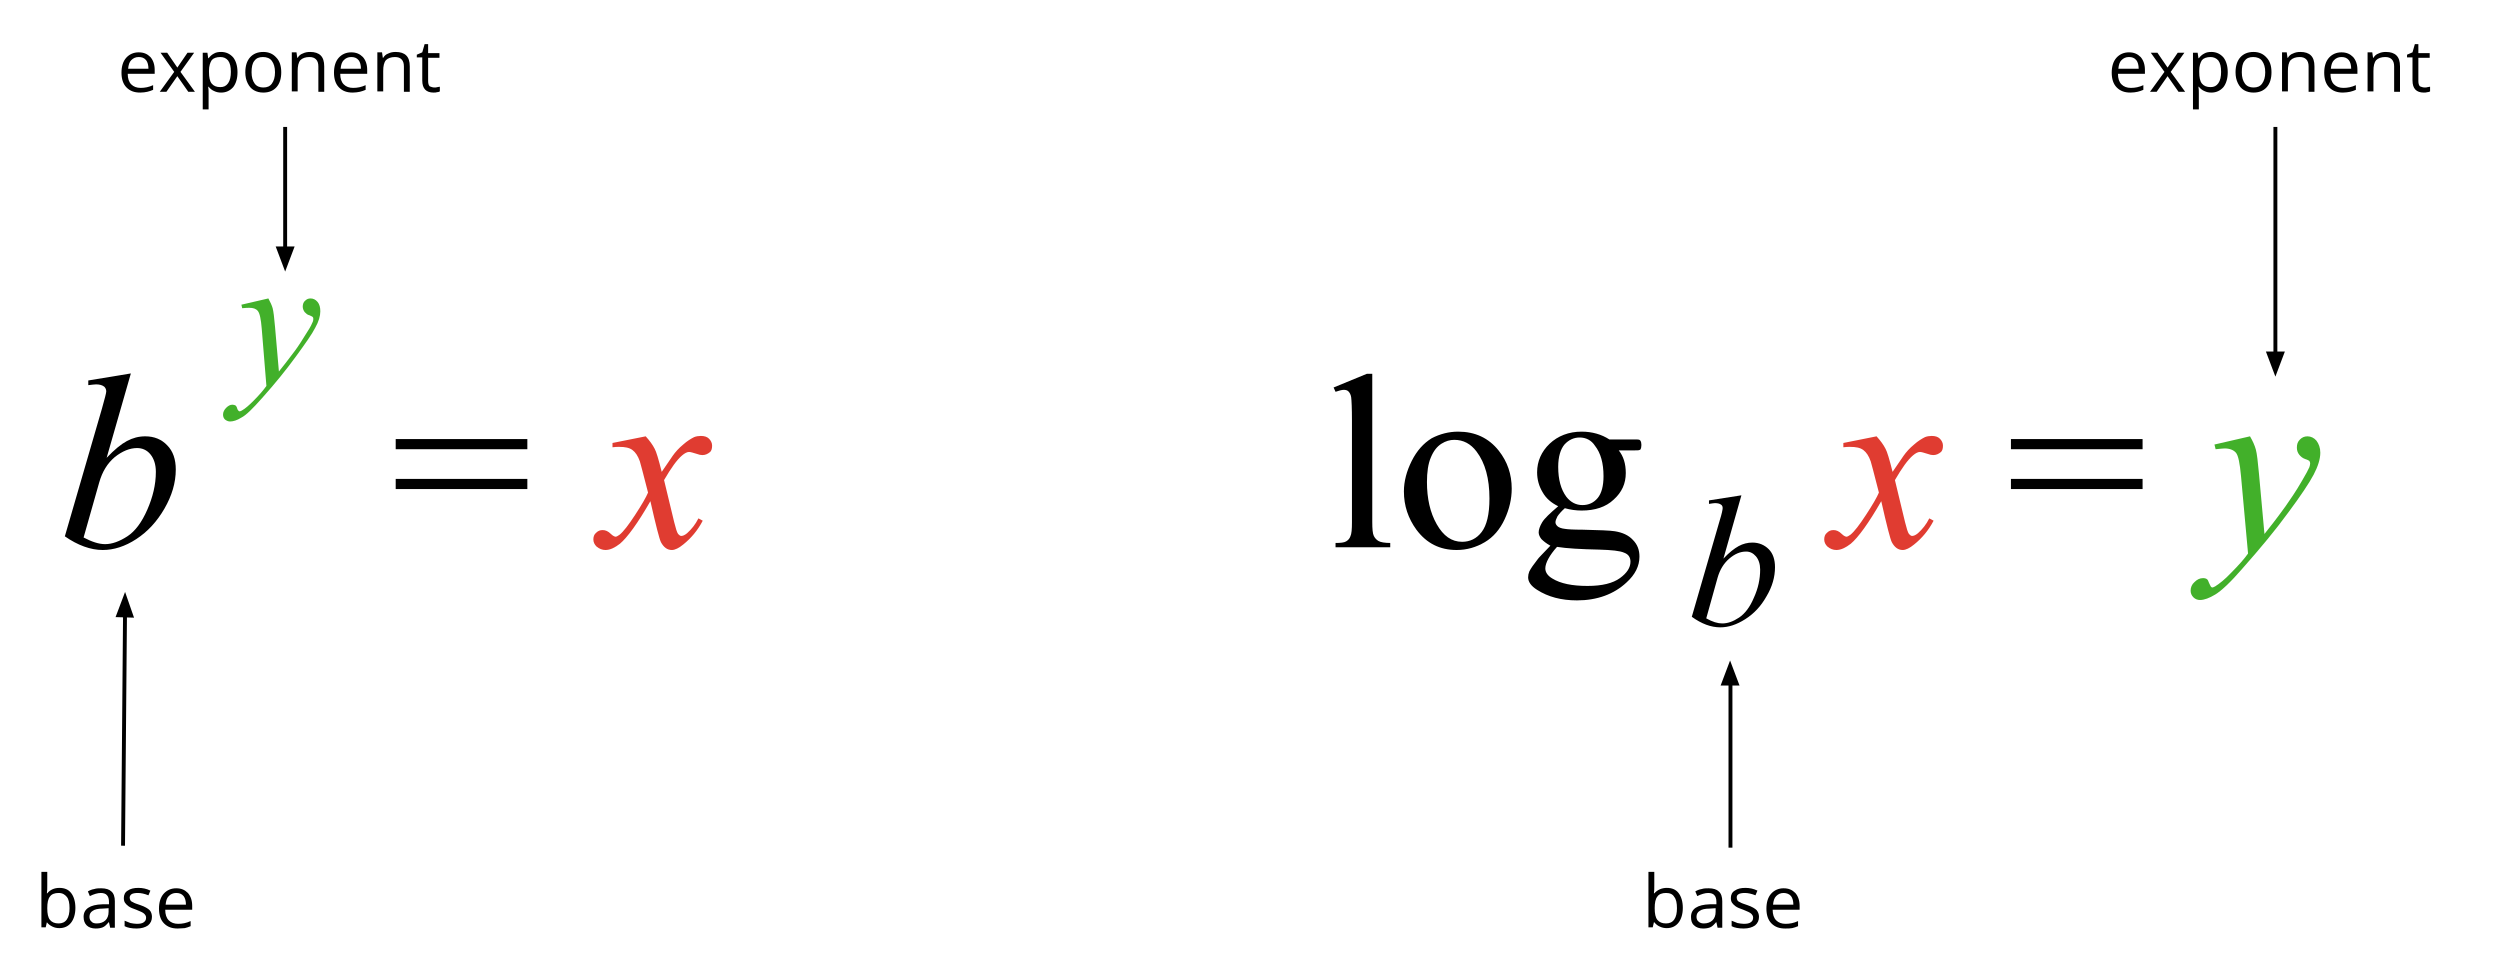 <?xml version="1.0" encoding="utf-8"?>
<!-- Generator: Adobe Illustrator 21.1.0, SVG Export Plug-In . SVG Version: 6.00 Build 0)  -->
<svg version="1.1" id="Layer_1" xmlns="http://www.w3.org/2000/svg" xmlns:xlink="http://www.w3.org/1999/xlink" x="0px" y="0px"
	 viewBox="0 0 640 250" style="enable-background:new 0 0 640 250;" xml:space="preserve">
<style type="text/css">
	.st0{clip-path:url(#SVGID_2_);}
	.st1{fill-opacity:0;}
	.st2{fill:#E03C31;}
	.st3{fill:#42B02A;}
	.st4{fill:none;stroke:#000000;stroke-linejoin:round;stroke-miterlimit:10;}
	.st5{stroke:#000000;stroke-miterlimit:10;}
</style>
<g>
	<defs>
		<rect id="SVGID_1_" x="-44" y="-85" width="720" height="540"/>
	</defs>
	<clipPath id="SVGID_2_">
		<use xlink:href="#SVGID_1_"  style="overflow:visible;"/>
	</clipPath>
	<g class="st0">
		<path class="st1" d="M-44-85h720v540H-44V-85z"/>
		<path class="st1" d="M6,69.6h235v131H6V69.6z"/>
		<path d="M33.5,95.6l-6.2,21.6c2-2.1,3.7-3.5,5.2-4.3c1.5-0.8,3-1.2,4.7-1.2c2.3,0,4.2,0.8,5.6,2.3c1.5,1.5,2.2,3.6,2.2,6.2
			c0,3.4-1,6.7-2.9,10c-1.9,3.3-4.3,5.9-7.2,7.8c-2.9,1.9-5.8,2.8-8.6,2.8c-3.1,0-6.4-1.2-9.7-3.5l9.5-32.7c0.7-2.5,1.1-4,1.1-4.4
			c0-0.5-0.2-0.9-0.5-1.2c-0.5-0.4-1.2-0.6-2.1-0.6c-0.4,0-1.1,0.1-2,0.2v-1.2L33.5,95.6z M21.4,137.6c2.1,1.1,3.9,1.7,5.5,1.7
			c1.8,0,3.7-0.7,5.7-2c2-1.3,3.7-3.6,5.1-6.8c1.4-3.2,2.2-6.4,2.2-9.7c0-1.9-0.5-3.4-1.4-4.5c-0.9-1.1-2.1-1.6-3.4-1.6
			c-1.9,0-3.8,0.8-5.7,2.3c-1.9,1.6-3.2,3.7-4,6.5L21.4,137.6z"/>
		<path d="M101.2,112.4H135v2.6h-33.7V112.4z M101.2,122.6H135v2.6h-33.7V122.6z"/>
		<path class="st2" d="M165.3,111.7c1,1.1,1.8,2.2,2.3,3.2c0.4,0.7,1,2.7,1.8,5.9l2.8-4.1c0.7-1,1.6-2,2.7-2.9c1-0.9,2-1.5,2.8-1.9
			c0.5-0.2,1.1-0.3,1.7-0.3c0.9,0,1.6,0.2,2.1,0.7c0.5,0.5,0.8,1.1,0.8,1.8c0,0.8-0.2,1.3-0.5,1.6c-0.6,0.5-1.2,0.8-2,0.8
			c-0.4,0-0.9-0.1-1.4-0.3c-1-0.3-1.6-0.5-2-0.5c-0.5,0-1.1,0.3-1.8,0.9c-1.3,1.1-2.8,3.2-4.6,6.3l2.6,10.8c0.4,1.6,0.7,2.6,1,3
			c0.3,0.3,0.5,0.5,0.8,0.5c0.4,0,0.9-0.2,1.5-0.7c1.1-1,2.1-2.2,2.9-3.8l1.1,0.6c-1.3,2.5-3,4.5-5,6.1c-1.1,0.9-2.1,1.4-2.9,1.4
			c-1.2,0-2.1-0.7-2.8-2c-0.4-0.8-1.3-4.3-2.7-10.5c-3.2,5.6-5.9,9.3-7.8,10.9c-1.3,1-2.5,1.6-3.7,1.6c-0.8,0-1.6-0.3-2.3-0.9
			c-0.5-0.5-0.8-1.1-0.8-1.8c0-0.7,0.2-1.3,0.7-1.7c0.5-0.5,1-0.7,1.7-0.7c0.7,0,1.4,0.3,2.1,1c0.5,0.5,1,0.7,1.2,0.7
			c0.2,0,0.6-0.2,1-0.5c1-0.8,2.3-2.5,4-5.1c1.7-2.6,2.8-4.5,3.3-5.7c-1.3-5.1-2-7.7-2.1-8c-0.5-1.4-1.1-2.3-1.9-2.9
			c-0.8-0.6-1.9-0.8-3.4-0.8c-0.5,0-1,0-1.7,0.1v-1.1L165.3,111.7z"/>
		<path class="st1" d="M52,42.6h52v131H52V42.6z"/>
		<path class="st3" d="M68.7,76.4c0.5,0.9,0.9,1.8,1.1,2.5c0.2,0.8,0.4,2.3,0.6,4.7l1,11.5c0.9-1.1,2.3-2.9,4.1-5.3
			c0.9-1.2,1.9-2.8,3.2-4.9c0.8-1.2,1.2-2.1,1.4-2.6c0.1-0.2,0.1-0.5,0.1-0.8c0-0.2-0.1-0.3-0.2-0.4c-0.1-0.1-0.4-0.2-0.8-0.4
			c-0.5-0.1-0.8-0.4-1.2-0.8c-0.3-0.4-0.5-0.9-0.5-1.4c0-0.6,0.2-1.2,0.6-1.5c0.4-0.4,0.8-0.6,1.4-0.6c0.7,0,1.3,0.3,1.8,0.9
			c0.5,0.6,0.7,1.4,0.7,2.4c0,1.2-0.4,2.6-1.3,4.2c-0.8,1.6-2.5,4-4.9,7.3s-5.3,6.9-8.7,10.7c-2.4,2.7-4.1,4.4-5.3,5
			c-1.1,0.7-2.1,1-2.9,1c-0.5,0-0.9-0.2-1.3-0.5c-0.4-0.4-0.5-0.8-0.5-1.3c0-0.6,0.3-1.2,0.8-1.7c0.5-0.5,1-0.8,1.6-0.8
			c0.3,0,0.6,0.1,0.8,0.2c0.1,0.1,0.3,0.3,0.4,0.7c0.1,0.4,0.3,0.6,0.4,0.7c0.1,0.1,0.2,0.1,0.3,0.1c0.1,0,0.3-0.1,0.5-0.2
			c0.9-0.5,1.9-1.4,3-2.5c1.5-1.5,2.6-2.8,3.3-3.8L67,84.1c-0.2-2.4-0.5-3.9-1-4.5s-1.2-0.8-2.2-0.8c-0.3,0-0.9,0-1.8,0.1l-0.2-0.9
			L68.7,76.4z"/>
		<path class="st1" d="M0,210.5h63v53H0V210.5z"/>
		<path d="M15.2,227.3c1.3,0,2.3,0.4,3,1.3c0.7,0.9,1.1,2.2,1.1,3.8s-0.4,2.9-1.1,3.8c-0.7,0.9-1.7,1.4-3,1.4
			c-0.6,0-1.2-0.1-1.8-0.4s-1-0.6-1.4-1.1H12l-0.3,1.3h-1.1v-14.2h1.5v3.4c0,0.8,0,1.5-0.1,2.1h0.1
			C12.8,227.8,13.9,227.3,15.2,227.3z M15,228.6c-1,0-1.8,0.3-2.2,0.9c-0.5,0.6-0.7,1.6-0.7,3s0.2,2.4,0.7,3s1.2,0.9,2.2,0.9
			c0.9,0,1.6-0.3,2.1-1s0.7-1.7,0.7-2.9c0-1.3-0.2-2.3-0.7-2.9S16,228.6,15,228.6z M28.2,237.5l-0.3-1.4h-0.1
			c-0.5,0.6-1,1.1-1.5,1.3c-0.5,0.2-1.1,0.3-1.8,0.3c-1,0-1.8-0.3-2.3-0.8s-0.8-1.2-0.8-2.2c0-2,1.6-3.1,4.8-3.2l1.7,0v-0.6
			c0-0.8-0.2-1.4-0.5-1.7c-0.3-0.4-0.9-0.6-1.6-0.6c-0.8,0-1.8,0.3-2.8,0.8l-0.5-1.2c0.5-0.3,1-0.5,1.6-0.6c0.6-0.2,1.2-0.2,1.8-0.2
			c1.2,0,2.1,0.3,2.6,0.8c0.6,0.5,0.9,1.4,0.9,2.5v6.8H28.2z M24.8,236.4c0.9,0,1.7-0.3,2.2-0.8c0.5-0.5,0.8-1.2,0.8-2.2v-0.9
			l-1.5,0.1c-1.2,0-2.1,0.2-2.6,0.6c-0.5,0.3-0.8,0.8-0.8,1.5c0,0.5,0.2,1,0.5,1.2C23.7,236.3,24.2,236.4,24.8,236.4z M38.9,234.7
			c0,0.9-0.3,1.6-1,2.2c-0.7,0.5-1.7,0.8-2.9,0.8c-1.3,0-2.4-0.2-3.1-0.6v-1.4c0.5,0.2,1,0.4,1.5,0.6c0.6,0.1,1.1,0.2,1.6,0.2
			c0.8,0,1.4-0.1,1.8-0.4c0.4-0.3,0.6-0.6,0.6-1.2c0-0.4-0.2-0.7-0.5-1c-0.3-0.3-1-0.6-2-1c-0.9-0.3-1.6-0.6-2-0.9
			c-0.4-0.3-0.7-0.6-0.9-0.9c-0.2-0.3-0.3-0.7-0.3-1.2c0-0.8,0.3-1.5,1-1.9c0.7-0.5,1.6-0.7,2.7-0.7c1.1,0,2.1,0.2,3.1,0.7l-0.5,1.2
			c-1-0.4-1.9-0.6-2.7-0.6c-0.7,0-1.3,0.1-1.6,0.3s-0.5,0.5-0.5,0.9c0,0.3,0.1,0.5,0.2,0.7s0.4,0.4,0.7,0.5c0.3,0.2,0.9,0.4,1.8,0.7
			c1.2,0.4,2,0.9,2.4,1.3S38.9,234.1,38.9,234.7z M45.5,237.7c-1.5,0-2.6-0.4-3.5-1.3c-0.9-0.9-1.3-2.2-1.3-3.8
			c0-1.6,0.4-2.9,1.2-3.8s1.9-1.4,3.2-1.4c1.3,0,2.2,0.4,3,1.2c0.7,0.8,1.1,1.9,1.1,3.3v1h-6.9c0,1.2,0.3,2.1,0.9,2.7
			c0.6,0.6,1.4,0.9,2.4,0.9c1.1,0,2.1-0.2,3.2-0.7v1.3c-0.5,0.2-1,0.4-1.5,0.5C46.8,237.6,46.2,237.7,45.5,237.7z M45.1,228.6
			c-0.8,0-1.4,0.3-1.9,0.8c-0.5,0.5-0.7,1.2-0.8,2.2h5.2c0-0.9-0.2-1.7-0.6-2.2C46.5,228.8,45.9,228.6,45.1,228.6z"/>
		<path class="st1" d="M21.1-3.5h103.8v53H21.1V-3.5z"/>
		<path d="M35.9,23.7c-1.5,0-2.6-0.4-3.5-1.3c-0.9-0.9-1.3-2.2-1.3-3.8c0-1.6,0.4-2.9,1.2-3.8c0.8-0.9,1.9-1.4,3.2-1.4
			c1.3,0,2.2,0.4,3,1.2c0.7,0.8,1.1,1.9,1.1,3.3v1h-6.9c0,1.2,0.3,2.1,0.9,2.7c0.6,0.6,1.4,0.9,2.4,0.9c1.1,0,2.1-0.2,3.2-0.7V23
			c-0.5,0.2-1,0.4-1.5,0.5C37.2,23.6,36.6,23.7,35.9,23.7z M35.5,14.6c-0.8,0-1.4,0.3-1.9,0.8c-0.5,0.5-0.7,1.2-0.8,2.2H38
			c0-0.9-0.2-1.7-0.6-2.2C36.9,14.8,36.3,14.6,35.5,14.6z M44.6,18.4l-3.5-4.9h1.7l2.6,3.8l2.6-3.8h1.7l-3.5,4.9l3.7,5.1h-1.7
			l-2.8-4l-2.8,4h-1.7L44.6,18.4z M56.6,23.7c-0.6,0-1.2-0.1-1.8-0.4c-0.5-0.2-1-0.6-1.4-1.1h-0.1c0.1,0.6,0.1,1.1,0.1,1.7V28h-1.5
			V13.5h1.2l0.2,1.4h0.1c0.4-0.5,0.8-0.9,1.4-1.2c0.5-0.3,1.1-0.4,1.8-0.4c1.3,0,2.3,0.5,3.1,1.4c0.7,0.9,1.1,2.2,1.1,3.8
			c0,1.6-0.4,2.9-1.1,3.8C58.9,23.2,57.9,23.7,56.6,23.7z M56.4,14.6c-1,0-1.8,0.3-2.2,0.8c-0.4,0.6-0.7,1.5-0.7,2.7v0.3
			c0,1.4,0.2,2.4,0.7,3c0.5,0.6,1.2,0.9,2.2,0.9c0.9,0,1.5-0.3,2-1c0.5-0.7,0.7-1.7,0.7-2.9c0-1.3-0.2-2.2-0.7-2.9
			C57.9,14.9,57.3,14.6,56.4,14.6z M72,18.5c0,1.6-0.4,2.9-1.2,3.8c-0.8,0.9-1.9,1.4-3.4,1.4c-0.9,0-1.7-0.2-2.4-0.6
			c-0.7-0.4-1.2-1-1.6-1.8c-0.4-0.8-0.6-1.7-0.6-2.8c0-1.6,0.4-2.9,1.2-3.8c0.8-0.9,1.9-1.4,3.4-1.4c1.4,0,2.5,0.5,3.3,1.4
			C71.6,15.6,72,16.9,72,18.5z M64.4,18.5c0,1.3,0.3,2.2,0.8,2.9c0.5,0.7,1.3,1,2.2,1c1,0,1.7-0.3,2.2-1c0.5-0.7,0.8-1.6,0.8-2.9
			c0-1.3-0.3-2.2-0.8-2.9c-0.5-0.7-1.3-1-2.3-1c-1,0-1.7,0.3-2.2,1C64.6,16.2,64.4,17.2,64.4,18.5z M81.5,23.5V17
			c0-0.8-0.2-1.4-0.6-1.8c-0.4-0.4-0.9-0.6-1.7-0.6c-1,0-1.8,0.3-2.3,0.8c-0.5,0.6-0.7,1.5-0.7,2.8v5.2h-1.5v-10h1.2l0.2,1.4h0.1
			c0.3-0.5,0.7-0.9,1.3-1.1c0.6-0.3,1.2-0.4,1.9-0.4c1.2,0,2.1,0.3,2.7,0.9c0.6,0.6,0.9,1.5,0.9,2.8v6.5H81.5z M90.3,23.7
			c-1.5,0-2.6-0.4-3.5-1.3c-0.9-0.9-1.3-2.2-1.3-3.8c0-1.6,0.4-2.9,1.2-3.8c0.8-0.9,1.9-1.4,3.2-1.4c1.3,0,2.2,0.4,3,1.2
			c0.7,0.8,1.1,1.9,1.1,3.3v1h-6.9c0,1.2,0.3,2.1,0.9,2.7c0.6,0.6,1.4,0.9,2.4,0.9c1.1,0,2.1-0.2,3.2-0.7V23c-0.5,0.2-1,0.4-1.5,0.5
			C91.6,23.6,91,23.7,90.3,23.7z M89.9,14.6c-0.8,0-1.4,0.3-1.9,0.8c-0.5,0.5-0.7,1.2-0.8,2.2h5.2c0-0.9-0.2-1.7-0.6-2.2
			C91.3,14.8,90.7,14.6,89.9,14.6z M103.4,23.5V17c0-0.8-0.2-1.4-0.6-1.8c-0.4-0.4-0.9-0.6-1.7-0.6c-1,0-1.8,0.3-2.3,0.8
			c-0.5,0.6-0.7,1.5-0.7,2.8v5.2h-1.5v-10h1.2l0.2,1.4h0.1c0.3-0.5,0.7-0.9,1.3-1.1c0.6-0.3,1.2-0.4,1.9-0.4c1.2,0,2.1,0.3,2.7,0.9
			c0.6,0.6,0.9,1.5,0.9,2.8v6.5H103.4z M111.2,22.4c0.3,0,0.5,0,0.8-0.1c0.2,0,0.4-0.1,0.6-0.1v1.2c-0.2,0.1-0.4,0.2-0.7,0.2
			c-0.3,0.1-0.6,0.1-0.9,0.1c-1.9,0-2.9-1-2.9-3.1v-5.9h-1.4v-0.7l1.4-0.6l0.6-2.1h0.9v2.3h2.9v1.2h-2.9v5.9c0,0.6,0.1,1.1,0.4,1.4
			C110.3,22.2,110.7,22.4,111.2,22.4z"/>
		<path class="st1" d="M31.5,216.5l0.5-65"/>
		<path class="st4" d="M31.5,216.5l0.5-59"/>
		<path class="st5" d="M33.6,157.6L32,153l-1.7,4.5L33.6,157.6z"/>
		<path class="st1" d="M73,32.5v37"/>
		<path class="st4" d="M73,32.5v31"/>
		<path class="st5" d="M71.3,63.6l1.7,4.5l1.7-4.5H71.3z"/>
		<path class="st1" d="M330.5,69.6h284v131h-284V69.6z"/>
		<path d="M351.3,95.6v38c0,1.8,0.1,3,0.4,3.6c0.3,0.6,0.7,1,1.2,1.3c0.5,0.3,1.6,0.5,3,0.5v1.1h-14v-1.1c1.3,0,2.2-0.1,2.7-0.4
			c0.5-0.3,0.9-0.7,1.1-1.3c0.3-0.6,0.4-1.8,0.4-3.6v-26c0-3.2-0.1-5.2-0.2-6c-0.1-0.7-0.4-1.2-0.7-1.5c-0.3-0.3-0.7-0.4-1.2-0.4
			c-0.5,0-1.2,0.2-2.1,0.5l-0.5-1.1l8.5-3.5H351.3z M373.3,110.5c4.3,0,7.8,1.6,10.4,4.9c2.2,2.8,3.3,6,3.3,9.7
			c0,2.6-0.6,5.2-1.8,7.8c-1.2,2.6-2.9,4.6-5.1,5.9c-2.2,1.3-4.6,2-7.2,2c-4.3,0-7.7-1.7-10.3-5.2c-2.1-2.9-3.2-6.1-3.2-9.8
			c0-2.6,0.7-5.2,2-7.8c1.3-2.6,3-4.5,5.1-5.8C368.6,111.1,370.9,110.5,373.3,110.5z M372.3,112.6c-1.1,0-2.2,0.3-3.3,1
			c-1.1,0.7-2,1.8-2.7,3.5c-0.7,1.6-1,3.8-1,6.3c0,4.2,0.8,7.8,2.5,10.8c1.7,3,3.8,4.5,6.5,4.5c2,0,3.7-0.8,5-2.5
			c1.3-1.7,2-4.5,2-8.6c0-5.1-1.1-9.1-3.3-12C376.5,113.6,374.6,112.6,372.3,112.6z M398.9,129.6c-1.8-0.9-3.1-2-4-3.6
			c-0.9-1.5-1.4-3.2-1.4-5.1c0-2.8,1.1-5.3,3.2-7.3c2.1-2,4.9-3.1,8.2-3.1c2.7,0,5.1,0.7,7.1,2h6.1c0.9,0,1.4,0,1.6,0.1
			c0.1,0.1,0.2,0.1,0.3,0.3c0.1,0.2,0.2,0.5,0.2,1c0,0.5-0.1,0.9-0.2,1.1c-0.1,0.1-0.2,0.2-0.3,0.2c-0.2,0.1-0.7,0.1-1.6,0.1h-3.7
			c1.2,1.5,1.8,3.4,1.8,5.8c0,2.7-1,4.9-3.1,6.8c-2,1.9-4.8,2.8-8.2,2.8c-1.4,0-2.9-0.2-4.3-0.6c-0.9,0.8-1.5,1.5-1.9,2.1
			c-0.3,0.6-0.5,1.1-0.5,1.5c0,0.4,0.2,0.7,0.5,1c0.3,0.3,1,0.6,2,0.7c0.6,0.1,2,0.2,4.4,0.2c4.3,0.1,7.1,0.2,8.3,0.4
			c1.9,0.3,3.5,1,4.6,2.2c1.2,1.2,1.7,2.6,1.7,4.3c0,2.4-1.1,4.6-3.3,6.6c-3.2,3-7.5,4.6-12.7,4.6c-4,0-7.4-0.9-10.2-2.7
			c-1.6-1-2.3-2.1-2.3-3.2c0-0.5,0.1-1,0.3-1.5c0.4-0.8,1.1-1.8,2.2-3.2c0.1-0.2,1.2-1.3,3.2-3.4c-1.1-0.6-1.8-1.2-2.3-1.7
			c-0.4-0.5-0.7-1.1-0.7-1.7c0-0.7,0.3-1.6,0.9-2.6C395.4,132.7,396.8,131.4,398.9,129.6z M404.4,112c-1.5,0-2.8,0.6-3.9,1.8
			c-1,1.2-1.6,3.1-1.6,5.7c0,3.3,0.7,5.8,2.1,7.7c1.1,1.4,2.5,2.1,4.1,2.1c1.6,0,2.9-0.6,3.9-1.8c1-1.2,1.5-3.1,1.5-5.6
			c0-3.3-0.7-5.9-2.2-7.8C407.4,112.7,406,112,404.4,112z M398.6,140c-1,1.1-1.7,2.1-2.2,3c-0.5,0.9-0.8,1.8-0.8,2.5
			c0,1,0.6,1.9,1.8,2.6c2.1,1.3,5.1,1.9,9,1.9c3.8,0,6.5-0.7,8.3-2c1.8-1.3,2.7-2.7,2.7-4.2c0-1.1-0.5-1.9-1.6-2.3
			c-1.1-0.5-3.2-0.7-6.4-0.8C404.7,140.6,401.1,140.4,398.6,140z"/>
		<path class="st2" d="M480.4,111.7c1,1.1,1.8,2.2,2.3,3.2c0.4,0.7,1,2.7,1.8,5.9l2.8-4.1c0.7-1,1.6-2,2.7-2.9c1-0.9,2-1.5,2.8-1.9
			c0.5-0.2,1.1-0.3,1.7-0.3c0.9,0,1.6,0.2,2.1,0.7c0.5,0.5,0.8,1.1,0.8,1.8c0,0.8-0.2,1.3-0.5,1.6c-0.6,0.5-1.2,0.8-2,0.8
			c-0.4,0-0.9-0.1-1.4-0.3c-1-0.3-1.6-0.5-2-0.5c-0.5,0-1.1,0.3-1.8,0.9c-1.3,1.1-2.8,3.2-4.6,6.3l2.6,10.8c0.4,1.6,0.7,2.6,1,3
			c0.3,0.3,0.5,0.5,0.8,0.5c0.4,0,0.9-0.2,1.5-0.7c1.1-1,2.1-2.2,2.9-3.8l1.1,0.6c-1.3,2.5-3,4.5-5,6.1c-1.1,0.9-2.1,1.4-2.9,1.4
			c-1.2,0-2.1-0.7-2.8-2c-0.4-0.8-1.3-4.3-2.7-10.5c-3.2,5.6-5.9,9.3-7.8,10.9c-1.3,1-2.5,1.6-3.7,1.6c-0.8,0-1.6-0.3-2.3-0.9
			c-0.5-0.5-0.8-1.1-0.8-1.8c0-0.7,0.2-1.3,0.7-1.7c0.5-0.5,1-0.7,1.7-0.7c0.7,0,1.4,0.3,2.1,1c0.5,0.5,1,0.7,1.2,0.7
			c0.2,0,0.6-0.2,1-0.5c1-0.8,2.3-2.5,4-5.1c1.7-2.6,2.8-4.5,3.3-5.7c-1.3-5.1-2-7.7-2.1-8c-0.5-1.4-1.1-2.3-1.9-2.9
			c-0.8-0.6-1.9-0.8-3.4-0.8c-0.5,0-1,0-1.7,0.1v-1.1L480.4,111.7z"/>
		<path d="M514.8,112.4h33.7v2.6h-33.7V112.4z M514.8,122.6h33.7v2.6h-33.7V122.6z"/>
		<path class="st3" d="M576,111.7c0.7,1.2,1.2,2.3,1.5,3.4c0.3,1.1,0.5,3.1,0.8,6.2l1.4,15.4c1.2-1.5,3.1-3.9,5.4-7.1
			c1.1-1.6,2.6-3.7,4.2-6.5c1-1.7,1.6-2.8,1.9-3.5c0.1-0.3,0.2-0.7,0.2-1c0-0.2-0.1-0.4-0.2-0.6c-0.1-0.1-0.5-0.3-1.1-0.5
			c-0.6-0.2-1.1-0.6-1.5-1.1c-0.4-0.5-0.6-1.1-0.6-1.8c0-0.9,0.2-1.5,0.8-2.1c0.5-0.5,1.1-0.8,1.9-0.8c0.9,0,1.7,0.4,2.3,1.1
			c0.6,0.8,1,1.8,1,3.1c0,1.6-0.6,3.5-1.7,5.6c-1.1,2.1-3.3,5.4-6.5,9.7c-3.2,4.4-7.1,9.1-11.7,14.3c-3.1,3.6-5.5,5.8-7,6.7
			c-1.5,0.9-2.8,1.4-3.9,1.4c-0.6,0-1.2-0.2-1.7-0.7c-0.5-0.5-0.7-1.1-0.7-1.7c0-0.8,0.3-1.6,1-2.2c0.7-0.7,1.4-1,2.2-1
			c0.4,0,0.8,0.1,1,0.3c0.2,0.1,0.3,0.4,0.5,0.9c0.2,0.5,0.4,0.8,0.5,1c0.1,0.1,0.2,0.2,0.4,0.2c0.1,0,0.3-0.1,0.7-0.3
			c1.1-0.7,2.5-1.8,4-3.4c2-2,3.5-3.7,4.4-5l-1.8-19.8c-0.3-3.3-0.7-5.3-1.3-6c-0.6-0.7-1.6-1.1-2.9-1.1c-0.4,0-1.2,0.1-2.3,0.2
			l-0.3-1.2L576,111.7z"/>
		<path class="st1" d="M423,105.1h52v131h-52V105.1z"/>
		<path d="M445.8,126.8l-4.6,16.2c1.5-1.6,2.8-2.6,3.9-3.2c1.1-0.6,2.3-0.9,3.5-0.9c1.7,0,3.1,0.6,4.2,1.7c1.1,1.1,1.6,2.7,1.6,4.6
			c0,2.5-0.7,5-2.2,7.5c-1.4,2.5-3.2,4.4-5.4,5.8c-2.2,1.4-4.3,2.1-6.4,2.1c-2.4,0-4.8-0.9-7.3-2.7l7.1-24.5c0.6-1.9,0.8-3,0.8-3.3
			c0-0.4-0.1-0.7-0.4-0.9c-0.4-0.3-0.9-0.4-1.6-0.4c-0.3,0-0.8,0.1-1.5,0.2v-0.9L445.8,126.8z M436.8,158.3c1.6,0.9,2.9,1.3,4.1,1.3
			c1.4,0,2.8-0.5,4.3-1.5c1.5-1,2.8-2.7,3.8-5.1c1.1-2.4,1.6-4.8,1.6-7.2c0-1.4-0.4-2.6-1.1-3.4c-0.7-0.8-1.5-1.2-2.5-1.2
			c-1.5,0-2.9,0.6-4.3,1.8c-1.4,1.2-2.4,2.8-3,4.9L436.8,158.3z"/>
		<path class="st1" d="M411.5,210.5h63v53h-63V210.5z"/>
		<path d="M426.7,227.3c1.3,0,2.3,0.4,3,1.3c0.7,0.9,1.1,2.2,1.1,3.8s-0.4,2.9-1.1,3.8c-0.7,0.9-1.7,1.4-3,1.4
			c-0.6,0-1.2-0.1-1.8-0.4c-0.5-0.2-1-0.6-1.4-1.1h-0.1l-0.3,1.3h-1.1v-14.2h1.5v3.4c0,0.8,0,1.5-0.1,2.1h0.1
			C424.3,227.8,425.4,227.3,426.7,227.3z M426.5,228.6c-1,0-1.8,0.3-2.2,0.9c-0.5,0.6-0.7,1.6-0.7,3s0.2,2.4,0.7,3s1.2,0.9,2.2,0.9
			c0.9,0,1.6-0.3,2.1-1c0.5-0.7,0.7-1.7,0.7-2.9c0-1.3-0.2-2.3-0.7-2.9C428.2,228.9,427.5,228.6,426.5,228.6z M439.7,237.5l-0.3-1.4
			h-0.1c-0.5,0.6-1,1.1-1.5,1.3c-0.5,0.2-1.1,0.3-1.8,0.3c-1,0-1.8-0.3-2.3-0.8c-0.6-0.5-0.8-1.2-0.8-2.2c0-2,1.6-3.1,4.8-3.2l1.7,0
			v-0.6c0-0.8-0.2-1.4-0.5-1.7c-0.3-0.4-0.9-0.6-1.6-0.6c-0.8,0-1.8,0.3-2.8,0.8l-0.5-1.2c0.5-0.3,1-0.5,1.6-0.6
			c0.6-0.2,1.2-0.2,1.8-0.2c1.2,0,2.1,0.3,2.6,0.8c0.6,0.5,0.9,1.4,0.9,2.5v6.8H439.7z M436.2,236.4c0.9,0,1.7-0.3,2.2-0.8
			c0.5-0.5,0.8-1.2,0.8-2.2v-0.9l-1.5,0.1c-1.2,0-2.1,0.2-2.6,0.6c-0.5,0.3-0.8,0.8-0.8,1.5c0,0.5,0.2,1,0.5,1.2
			C435.2,236.3,435.7,236.4,436.2,236.4z M450.3,234.7c0,0.9-0.3,1.6-1,2.2c-0.7,0.5-1.7,0.8-2.9,0.8c-1.3,0-2.4-0.2-3.1-0.6v-1.4
			c0.5,0.2,1,0.4,1.5,0.6c0.6,0.1,1.1,0.2,1.6,0.2c0.8,0,1.4-0.1,1.8-0.4c0.4-0.3,0.6-0.6,0.6-1.2c0-0.4-0.2-0.7-0.5-1
			c-0.3-0.3-1-0.6-2-1c-0.9-0.3-1.6-0.6-2-0.9c-0.4-0.3-0.7-0.6-0.9-0.9c-0.2-0.3-0.3-0.7-0.3-1.2c0-0.8,0.3-1.5,1-1.9
			c0.7-0.5,1.6-0.7,2.7-0.7c1.1,0,2.1,0.2,3.1,0.7l-0.5,1.2c-1-0.4-1.9-0.6-2.7-0.6c-0.7,0-1.3,0.1-1.6,0.3
			c-0.4,0.2-0.5,0.5-0.5,0.9c0,0.3,0.1,0.5,0.2,0.7c0.1,0.2,0.4,0.4,0.7,0.5c0.3,0.2,0.9,0.4,1.8,0.7c1.2,0.4,2,0.9,2.4,1.3
			C450.1,233.5,450.3,234.1,450.3,234.7z M457,237.7c-1.5,0-2.6-0.4-3.5-1.3c-0.9-0.9-1.3-2.2-1.3-3.8c0-1.6,0.4-2.9,1.2-3.8
			s1.9-1.4,3.2-1.4c1.3,0,2.2,0.4,3,1.2c0.7,0.8,1.1,1.9,1.1,3.3v1h-6.9c0,1.2,0.3,2.1,0.9,2.7s1.4,0.9,2.4,0.9
			c1.1,0,2.1-0.2,3.2-0.7v1.3c-0.5,0.2-1,0.4-1.5,0.5S457.7,237.7,457,237.7z M456.6,228.6c-0.8,0-1.4,0.3-1.9,0.8
			c-0.5,0.5-0.7,1.2-0.8,2.2h5.2c0-0.9-0.2-1.7-0.6-2.2S457.4,228.6,456.6,228.6z"/>
		<path class="st1" d="M530.6-3.5h103.8v53H530.6V-3.5z"/>
		<path d="M545.4,23.7c-1.5,0-2.6-0.4-3.5-1.3c-0.9-0.9-1.3-2.2-1.3-3.8c0-1.6,0.4-2.9,1.2-3.8c0.8-0.9,1.9-1.4,3.2-1.4
			c1.3,0,2.2,0.4,3,1.2c0.7,0.8,1.1,1.9,1.1,3.3v1h-6.9c0,1.2,0.3,2.1,0.9,2.7c0.6,0.6,1.4,0.9,2.4,0.9c1.1,0,2.1-0.2,3.2-0.7V23
			c-0.5,0.2-1,0.4-1.5,0.5C546.7,23.6,546.1,23.7,545.4,23.7z M545,14.6c-0.8,0-1.4,0.3-1.9,0.8c-0.5,0.5-0.7,1.2-0.8,2.2h5.2
			c0-0.9-0.2-1.7-0.6-2.2C546.4,14.8,545.8,14.6,545,14.6z M554.1,18.4l-3.5-4.9h1.7l2.6,3.8l2.6-3.8h1.7l-3.5,4.9l3.7,5.1h-1.7
			l-2.8-4l-2.8,4h-1.7L554.1,18.4z M566.1,23.7c-0.6,0-1.2-0.1-1.8-0.4c-0.5-0.2-1-0.6-1.4-1.1h-0.1c0.1,0.6,0.1,1.1,0.1,1.7V28
			h-1.5V13.5h1.2l0.2,1.4h0.1c0.4-0.5,0.8-0.9,1.4-1.2c0.5-0.3,1.1-0.4,1.8-0.4c1.3,0,2.3,0.5,3.1,1.4c0.7,0.9,1.1,2.2,1.1,3.8
			c0,1.6-0.4,2.9-1.1,3.8C568.4,23.2,567.4,23.7,566.1,23.7z M565.9,14.6c-1,0-1.8,0.3-2.2,0.8c-0.4,0.6-0.7,1.5-0.7,2.7v0.3
			c0,1.4,0.2,2.4,0.7,3c0.5,0.6,1.2,0.9,2.2,0.9c0.9,0,1.5-0.3,2-1c0.5-0.7,0.7-1.7,0.7-2.9c0-1.3-0.2-2.2-0.7-2.9
			C567.4,14.9,566.7,14.6,565.9,14.6z M581.5,18.5c0,1.6-0.4,2.9-1.2,3.8c-0.8,0.9-1.9,1.4-3.4,1.4c-0.9,0-1.7-0.2-2.4-0.6
			c-0.7-0.4-1.2-1-1.6-1.8c-0.4-0.8-0.6-1.7-0.6-2.8c0-1.6,0.4-2.9,1.2-3.8c0.8-0.9,1.9-1.4,3.4-1.4c1.4,0,2.5,0.5,3.3,1.4
			C581.1,15.6,581.5,16.9,581.5,18.5z M573.9,18.5c0,1.3,0.3,2.2,0.8,2.9c0.5,0.7,1.3,1,2.2,1c1,0,1.7-0.3,2.2-1
			c0.5-0.7,0.8-1.6,0.8-2.9c0-1.3-0.3-2.2-0.8-2.9c-0.5-0.7-1.3-1-2.3-1c-1,0-1.7,0.3-2.2,1C574.1,16.2,573.9,17.2,573.9,18.5z
			 M591,23.5V17c0-0.8-0.2-1.4-0.6-1.8c-0.4-0.4-0.9-0.6-1.7-0.6c-1,0-1.8,0.3-2.3,0.8c-0.5,0.6-0.7,1.5-0.7,2.8v5.2h-1.5v-10h1.2
			l0.2,1.4h0.1c0.3-0.5,0.7-0.9,1.3-1.1c0.6-0.3,1.2-0.4,1.9-0.4c1.2,0,2.1,0.3,2.7,0.9c0.6,0.6,0.9,1.5,0.9,2.8v6.5H591z
			 M599.8,23.7c-1.5,0-2.6-0.4-3.5-1.3c-0.9-0.9-1.3-2.2-1.3-3.8c0-1.6,0.4-2.9,1.2-3.8c0.8-0.9,1.9-1.4,3.2-1.4
			c1.3,0,2.2,0.4,3,1.2c0.7,0.8,1.1,1.9,1.1,3.3v1h-6.9c0,1.2,0.3,2.1,0.9,2.7c0.6,0.6,1.4,0.9,2.4,0.9c1.1,0,2.1-0.2,3.2-0.7V23
			c-0.5,0.2-1,0.4-1.5,0.5C601,23.6,600.5,23.7,599.8,23.7z M599.4,14.6c-0.8,0-1.4,0.3-1.9,0.8c-0.5,0.5-0.7,1.2-0.8,2.2h5.2
			c0-0.9-0.2-1.7-0.6-2.2C600.8,14.8,600.2,14.6,599.4,14.6z M612.9,23.5V17c0-0.8-0.2-1.4-0.6-1.8c-0.4-0.4-0.9-0.6-1.7-0.6
			c-1,0-1.8,0.3-2.3,0.8c-0.5,0.6-0.7,1.5-0.7,2.8v5.2h-1.5v-10h1.2l0.2,1.4h0.1c0.3-0.5,0.7-0.9,1.3-1.1c0.6-0.3,1.2-0.4,1.9-0.4
			c1.2,0,2.1,0.3,2.7,0.9c0.6,0.6,0.9,1.5,0.9,2.8v6.5H612.9z M620.7,22.4c0.3,0,0.5,0,0.8-0.1c0.2,0,0.4-0.1,0.6-0.1v1.2
			c-0.2,0.1-0.4,0.2-0.7,0.2c-0.3,0.1-0.6,0.1-0.9,0.1c-1.9,0-2.9-1-2.9-3.1v-5.9h-1.4v-0.7l1.4-0.6l0.6-2.1h0.9v2.3h2.9v1.2h-2.9
			v5.9c0,0.6,0.1,1.1,0.4,1.4C619.8,22.2,620.2,22.4,620.7,22.4z"/>
		<path class="st1" d="M443,217v-48"/>
		<path class="st4" d="M443,217v-42"/>
		<path class="st5" d="M444.6,175l-1.7-4.5l-1.7,4.5H444.6z"/>
		<path class="st1" d="M582.5,32.5v64"/>
		<path class="st4" d="M582.5,32.5v58"/>
		<path class="st5" d="M580.8,90.5l1.7,4.5l1.7-4.5H580.8z"/>
	</g>
</g>
</svg>
